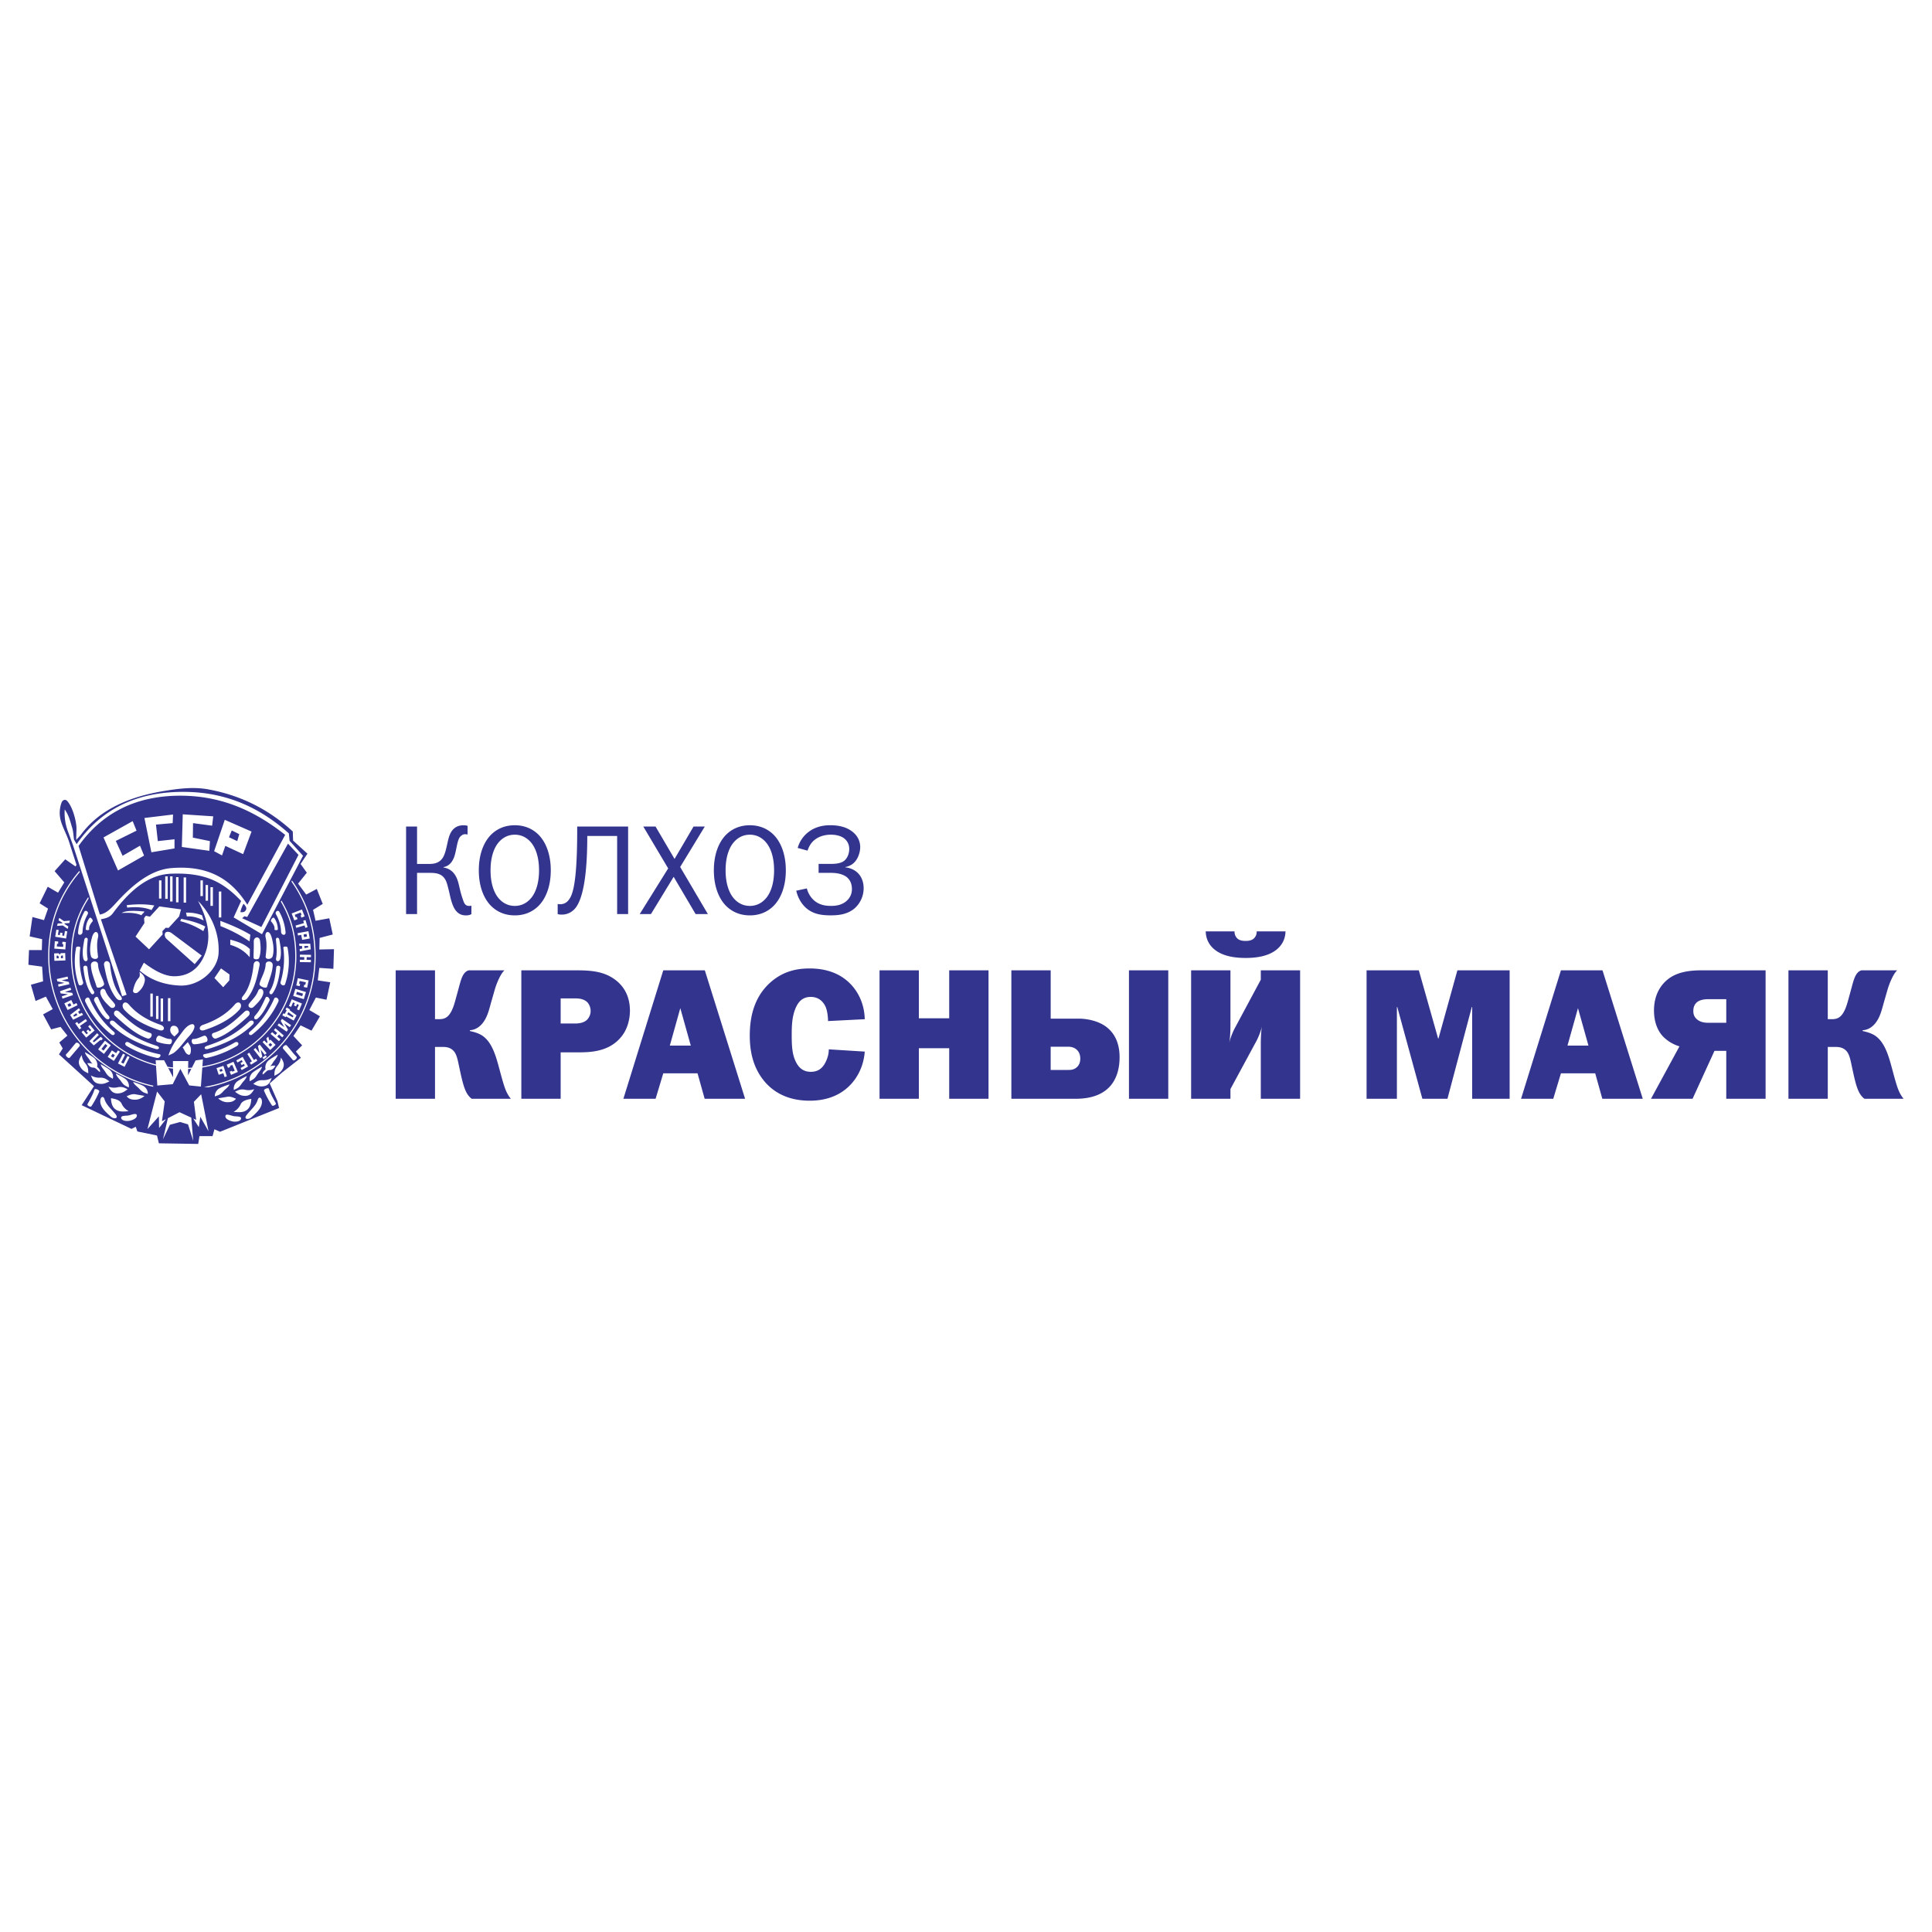 <svg xmlns="http://www.w3.org/2000/svg" width="2500" height="2500" viewBox="0 0 192.756 192.756"><g fill-rule="evenodd" clip-rule="evenodd"><path fill="#fff" d="M0 0h192.756v192.756H0V0z"/><path d="M15.897 105.176a9.401 9.401 0 0 1-3.01-1.152c-.361-.211-.544.16-.237.34.911.533 1.939.963 3.011 1.186.271.055.508-.323.236-.374zm-.658 3.168l.128-.012c-5.957-1.285-10.447-6.6-10.447-12.933 0-3.269 1.061-6.073 3.039-8.385l-.041-.125c-2.02 2.339-3.109 5.189-3.109 8.51 0 6.374 4.51 11.726 10.5 13.034l-.07-.089zm.457-.041l1.537-.133.762-1.529.884 1.65 1.163.119.143-1.904c5.313-.891 9.383-5.529 9.383-11.089 0-2.094-.482-3.89-1.486-5.572l-.061.116c.972 1.652 1.436 3.407 1.436 5.456 0 5.495-4.017 10.081-9.263 10.976l.052-.701-.732.107-.365.721c-.125.01-.251.016-.377.021l.01-.678h-1.529l.009.635a13.43 13.43 0 0 1-.543-.064l-.349-.656h-.841l.029.424c-4.8-1.236-8.365-5.607-8.365-10.784 0-2.2.542-4.042 1.652-5.772l-.044-.136c-1.151 1.764-1.72 3.654-1.72 5.909 0 5.241 3.618 9.665 8.484 10.901l.131 1.983zm4.66.14l.378.039-.006.006c6.121-1.207 10.763-6.623 10.763-13.089 0-2.869-.804-5.371-2.355-7.55l-.058.111c1.518 2.153 2.301 4.615 2.301 7.439 0 6.537-4.781 11.988-11.023 13.044zm-.285.729l-.724.752.226 1.805-.289-.133.552.859.151-1.033.818 1.443-.734-3.693zm-.988 2.332l-1.174-.539-1.157.598-.491 2.1.689-1.443 1.013-.279.797.236.517 1.637-.194-2.31zm-2.519.154l-.406.209.277-1.979-.763-.986-.962 3.748 1.141-1.271.022 1.162.691-.883zm-5.199-8.707c.219.188-.031.436-.257.256A8.953 8.953 0 0 1 8.51 99.93c-.131-.283.291-.574.417-.289.471 1.064 1.194 2.246 2.438 3.31zm-3.351-8.402c.019-.137-.391-.152-.417-.016a7.139 7.139 0 0 0 .241 3.662c.083.248.535.066.449-.225a8.106 8.106 0 0 1-.273-3.421zm.737-3.341c.129-.229-.208-.47-.337-.241a5.1 5.1 0 0 0-.625 2.057c-.031.364.441.299.449-.065.01-.469.143-1.094.513-1.751zm6.895 13.142c-1.386-.455-2.754-1.051-4.201-2.41-.301-.283-.666.002-.369.289 1.191 1.15 2.643 1.885 4.442 2.426.364.109.49-.188.128-.305zM8.751 93.762c.026-.262-.29-.276-.337-.017-.112.623-.241 1.28-.096 1.896.088.374.489.327.417-.048-.103-.537-.047-1.195.016-1.831zm.61 5.125c-.408-.633-.55-1.477-.642-2.361-.027-.26-.427-.229-.401.031.108 1.062.354 1.986.77 2.555.159.216.414-.007.273-.225zm.432.674c-.135-.295-.505.07-.385.307.312.607.623 1.252 1.123 1.719.297.275.539-.002.288-.273-.437-.476-.707-1.052-1.026-1.753zm-.561-7.63c.099-.115-.19-.469-.289-.354-.261.305-.368.74-.385 1.141-.004.112.356.11.337 0-.023-.136-.023-.368.337-.787zm7.761 11.727c-.355.014-.755-.225-1.074-.322-.265-.08-.482.516-.224.611a4.06 4.06 0 0 0 1.218.24c.264.006.344-.541.08-.529zm-2.004-.596c-1.208-.377-2.115-1.199-3.079-2.104-.404-.379-.717.123-.417.402 1.142 1.061 2.233 1.92 3.223 2.248.319.107.606-.44.273-.546zm1.026-.818c-1.18-.402-2.328-1.043-3.159-2.025-.435-.514-.888.055-.433.547.906.98 2.197 1.588 3.463 2.008.532.177.658-.35.129-.53zm-3.993-2.892c.389.469-.147.576-.416.242-.73-.908-.996-2.135-1.219-3.277-.1-.517.537-.582.594-.064.148 1.356.487 2.431 1.041 3.099zm-.593.789c-.238-.338-.678-.689-.898-1.27-.16-.422-.647-.182-.498.32.15.506.569.9.947 1.27.26.254.662-.022.449-.32zm-1.042-1.993c-.125-.543-.577-1.191-.609-1.929-.019-.417-.72-.388-.706.081.023.762.399 1.537.562 2.137.07.26.813-.027.753-.289zm-.609-2.699c-.05-.519-.167-1.209 0-1.912.138-.581-.362-.861-.594-.032-.169.604-.272 1.273-.112 1.879.099.376.735.368.706.065zm10.606 9.727a9.401 9.401 0 0 0 3.01-1.152c.361-.211.544.16.237.34-.91.533-1.939.963-3.01 1.186-.271.055-.509-.323-.237-.374zm4.533-2.225c-.219.188.031.436.256.256a8.943 8.943 0 0 0 2.598-3.277c.131-.283-.291-.574-.417-.289-.471 1.064-1.193 2.246-2.437 3.31zm3.351-8.402c-.019-.137.391-.152.417-.016a7.139 7.139 0 0 1-.241 3.662c-.083.248-.535.066-.448-.225a8.138 8.138 0 0 0 .272-3.421zm-.738-3.341c-.129-.229.208-.47.336-.241a5.1 5.1 0 0 1 .625 2.057c.031.364-.442.299-.449-.065-.008-.469-.142-1.094-.512-1.751zm-6.895 13.142c1.386-.455 2.754-1.051 4.201-2.41.301-.283.667.002.369.289-1.19 1.15-2.642 1.885-4.441 2.426-.365.109-.49-.188-.129-.305zm6.895-10.588c-.026-.262.29-.276.336-.017.112.623.242 1.28.096 1.896-.087.374-.489.327-.416-.048.104-.537.047-1.195-.016-1.831zm-.609 5.125c.407-.633.549-1.477.641-2.361.027-.26.428-.229.4.031-.107 1.062-.354 1.986-.769 2.555-.158.216-.414-.007-.272-.225zm-.433.674c.135-.295.505.07.385.307-.312.607-.622 1.252-1.122 1.719-.297.275-.54-.002-.289-.273.437-.476.707-1.052 1.026-1.753zm.561-7.63c-.099-.115.189-.469.289-.354.261.305.368.74.384 1.141.005.112-.355.11-.336 0 .024-.136.024-.368-.337-.787zm-7.761 11.727c.357.014.756-.225 1.074-.322.266-.08.483.516.225.611-.33.121-.815.234-1.219.24-.264.006-.344-.541-.08-.529zm2.004-.596c1.209-.377 2.116-1.199 3.079-2.104.404-.379.717.123.417.402-1.141 1.061-2.232 1.92-3.223 2.248-.318.107-.606-.44-.273-.546zm-1.026-.818c1.18-.402 2.329-1.043 3.159-2.025.435-.514.889.055.433.547-.906.98-2.196 1.588-3.463 2.008-.532.177-.658-.35-.129-.53zm3.993-2.892c-.389.469.147.576.417.242.73-.908.996-2.135 1.218-3.277.101-.517-.536-.582-.593-.064-.149 1.356-.488 2.431-1.042 3.099zm.594.789c.238-.338.677-.689.898-1.27.159-.422.646-.182.497.32-.15.506-.568.9-.946 1.27-.26.254-.663-.022-.449-.32zm1.041-1.993c.125-.543.577-1.191.61-1.929.018-.417.72-.388.706.081-.023.762-.399 1.537-.562 2.137-.07.26-.814-.027-.754-.289zm-.593-2.586c-.008-.44.033-1.002.016-1.606-.014-.51.56-.597.625-.096.075.574.108 1.192-.096 1.734-.064.17-.542.149-.545-.032zm1.203-.113c.05-.519.167-1.209 0-1.912-.138-.581.361-.861.593-.032.168.604.272 1.273.112 1.879-.098.376-.734.368-.705.065zm-.373 14.592c.059-.5-.288-.742-.423-.297-.182.604-.743 1.018-1.12 1.523-.308.414.199.471.486.213.442-.4.987-.849 1.057-1.439zm-1.433.643c.293-.266.353-.672.374-1.047-.541.076-.929.238-1.064.543-.143.32-.38.564-.703.75.469.037.992.115 1.393-.246zm-.646.918c.033-.252-.472-.203-.723-.244-.276-.047-.802-.297-.839-.02-.042.312.456.502.768.555.278.046.758-.012.794-.291zm-14.042-1.627c-.059-.5.288-.742.423-.297.182.604.743 1.018 1.119 1.523.309.414-.199.471-.485.213-.442-.4-.986-.85-1.057-1.439zm1.434.642c-.294-.266-.353-.672-.374-1.047.54.076.929.238 1.064.543.143.32.38.564.703.75-.47.037-.993.117-1.393-.246zm.645.918c-.033-.252.472-.203.723-.244.275-.047.802-.297.839-.02.041.312-.457.502-.768.555-.278.047-.757-.012-.794-.291zm11.459-1.912c-.294-.129-.576-.256-.88-.197-.386.072-.653.107-.899.162.247.227.568.365.863.377.445.017.713-.096.916-.342zm-2.105-.232c.287-.135.449-.074.853-.531.172-.193.5-.391.604-.674-.335.113-.781.264-1.04.416-.258.154-.466.507-.417.789zm1.9-.641c.267-.172.435-.135.772-.641.145-.215.442-.457.508-.752-.318.16-.738.369-.974.555-.235.188-.394.567-.306.838zm1.591-.871c.256-.186.426-.158.737-.682.133-.223.417-.479.467-.777-.309.176-.717.408-.942.605-.227.202-.365.586-.262.854zm2.018-1.498c.086-.08.179-.197.29-.385.133-.223.417-.479.466-.777-.308.176-.717.408-.942.607-.224.197-.362.58-.263.848-.25.217-.351.396-.287.527.227-.123.399-.441.656-.438.254.006.448-.137.599-.441a1.273 1.273 0 0 0-.519.059zm-1.588 2.279c-.206.361-.42.684-.915.676-.44-.006-.683-.176-1.003-.416.256-.113.522-.303.997-.197.336.076.628.048.921-.063zm1.743-1.117c-.139.391-.293.746-.782.826-.434.072-.703-.053-1.061-.234.232-.156.461-.389.947-.367.345.013.626-.065.896-.225zm.922-2.031c.225.348.412.688.177 1.123-.209.387-.472.523-.833.697.018-.279-.026-.604.286-.975.221-.263.332-.535.37-.845zm1.55-.088c.143.137-.237.484-.359.342-.37-.434-.708-.828-.972-1.139-.133-.154.234-.467.372-.316.332.363.646.812.959 1.113zm-16.945 3.951c.293-.129.576-.254.88-.197.385.074.653.107.898.162a1.404 1.404 0 0 1-.863.377c-.443.017-.712-.096-.915-.342zm2.105-.232c-.287-.135-.448-.074-.853-.529-.172-.193-.5-.393-.605-.676.337.113.781.264 1.04.416.259.154.468.505.418.789zm-1.9-.641c-.266-.172-.435-.135-.772-.641-.145-.215-.442-.457-.507-.752.317.16.738.369.973.555.236.188.394.566.306.838zm-1.59-.871c-.256-.186-.426-.158-.738-.68-.132-.225-.417-.48-.466-.777.309.174.717.406.942.605.226.2.365.586.262.852zm-2.019-1.496a1.79 1.79 0 0 1-.289-.387c-.132-.221-.417-.479-.466-.775.308.174.717.406.942.605.224.197.362.58.263.848.25.217.351.398.287.527-.227-.123-.399-.441-.656-.438-.255.006-.448-.137-.6-.441.175-.012.351-.002.519.061zm1.588 2.277c.206.361.42.684.915.678.44-.008.683-.178 1.003-.418-.255-.113-.522-.301-.997-.195a1.55 1.55 0 0 1-.921-.065zm-1.742-1.117c.139.391.293.746.782.826.435.072.704-.053 1.061-.234-.232-.156-.461-.389-.947-.367a1.561 1.561 0 0 1-.896-.225zm-.922-2.031c-.225.348-.412.688-.177 1.123.209.389.472.525.834.697-.019-.279.026-.602-.287-.975a1.548 1.548 0 0 1-.37-.845zm-1.55-.088c-.142.137.237.486.36.342.369-.434.708-.828.972-1.139.133-.154-.234-.467-.373-.316-.332.365-.646.812-.959 1.113zm12.485 1.459l-.33.65.01-.633c.107-.004.214-.009.32-.017zm-1.827-.024l.011.869-.491-.926c.159.022.318.042.48.057zm-7.303-15.37c.598-.082 1.068-.548 1.611-1.147 1.644-1.812 3.462-3.312 5.514-3.484 4.028-.337 6.16 1.384 7.593 3.654l3.775-6.969c-2.898-2.294-6.221-3.913-10.476-3.909-4.546.004-7.854 1.806-10.138 5.014l2.121 6.841zm3.565 2.2l.888-1.351-.04-.476.174-.247.418.085.933-1.02 2.164.297-.188.703-1.051 1.148-.288-.02-.331.34.025.327-1.358 1.484-1.346-1.27zm3.09.228l2.813 2.523.703-.849-3.014-2.254c-.187-.141-.476-.169-.599-.044-.139.141-.091.456.097.624zm3.145-3.783c.854.849 2.166 2.686 2.05 5.199-.078 1.684-1.904 3.329-3.868 3.243-1.661-.074-2.967-.604-4.004-1.494l.415-.787c.85.627 1.955 1.369 3.074 1.354 1.959-.025 2.793-1.454 3.142-2.561.515-1.636.067-3.302-.809-4.954zm-5.843 7.079c.386.26.604.568.523.939-.117.535-.367.834-.676 1.096-.188.16-.557.088-.48-.223.104-.42.217-.826.567-1.223.12-.136.109-.357.066-.589zm7.479.611l.654-.961.851.611-.021.59-.611.678-.873-.918zm-.623-18.822c3.557.647 6.298 2.225 8.439 4.204l.031.904 1.432 1.307-.685 1.028.623.872-.872 1.09.81 1.09 1.058-.561.592 1.495-.966.592.249 1.09 1.371-.25.343 1.62-1.308.342-.032 1.152 1.464-.031-.061 1.962-1.401-.094-.156 1.246 1.245.188-.374 1.744-1.059-.219-.654 1.246 1.059.623-.841 1.432-1.09-.529-.716 1.059.872.936-.623.621.498.623L28.152 107l-1.246 1.09.778 1.775.156.684-5.886 2.367-.561-.248-.187.684H19.9l-.124.779-3.924-.062-.187-.779-1.962-.404-.156-.467-.431.211-4.967-2.367 1.225-1.893-3.488-3.176.374-.592-.343-.592.81-.686-.685-.871-.935.248-.81-1.494.965-.529-.685-1.246-1.027.436-.467-1.619 1.214-.342-.094-1.464-1.37-.187.062-1.464h1.277l.031-1.09-1.245-.28.28-1.931 1.152.312.404-1.152-.841-.529.81-1.651 1.028.592.623-1.027-.965-1.121 1.059-1.183 1.028.716.094-.158-.748-2.332c-.238-.745-.718-1.541-.872-2.308a2.971 2.971 0 0 1 .125-1.557c.093-.274.369-.412.591-.156.581.667.923 2.164.905 2.763l-.033 1.099.422-.453a9.385 9.385 0 0 1 2.622-2.433c1.665-1.05 3.619-1.64 5.582-1.973 1.6-.27 3.089-.451 4.548-.186zm-10.445 4.797l2.91-1.629.385.952-2.068 1.025.677 1.483 1.739-1.007.403.989-2.599 1.482-1.447-3.295zm4.082-1.941l.695 3.423 2.307-.384v-.916l-1.666.184-.183-1.648 1.666-.146.037-.86-2.856.347zm3.825-.366l-.091 3.258 2.746.385.055-.97-1.702-.348.018-1.446 1.904.256.11-.934-3.04-.201zm4.192.549l2.672 1.172-.842 2.252-1.775-.824-.33.952-.787-.421 1.062-3.131zm.696 1.062l.751.366-.202.696-.824-.385.275-.677zm5.612 1.312l1.047 1.123-3.702 7.197-1.924-.878.243-.195.268.073 4.068-7.32zM23.984 91a2.6 2.6 0 0 1 .319-.833c.205.234.345.42.23.627-.115.21-.285.24-.549.206zm-13.918.718c.396-.087.861-.152 1.19-.597 1.71-2.309 3.557-3.86 5.804-3.951 3.304-.133 5.134.746 6.995 2.721l-.744 1.64 2.828 1.677 4.092-7.827-1.339-1.491-.075-.746c-2.671-2.37-5.945-4.083-10.306-4.138-4.476-.056-8.273 1.468-10.864 5.218l-.26-.447c-.062-.397-.067-.808-.187-1.192-.193-.628-.31-1.217-.744-1.827a5.27 5.27 0 0 0 .298 2.125l.521 1.417 4.911 15.096.446-.148-2.566-7.53zm6.737 13.589c.245-.748.598-1.338 1.085-1.947.308-.387.614-.934 1.11-1.135.393-.158.435.162.39.318-.147.516-.563.857-.855 1.217-.375.461-.695.891-1.138 1.242-.173.139-.395.203-.592.305zm9.542 3.519c-.066-.158.433-.354.483-.188.151.494.45.988.692 1.439.069.129-.309.33-.39.207a9.21 9.21 0 0 1-.785-1.458zm-16.443.086c.067-.16-.433-.354-.483-.189-.151.496-.449.99-.691 1.439-.069.131.309.332.39.209.268-.41.561-.926.784-1.459zm12.078-17.04c.999.38 1.998.787 2.998 1.385-.026.223-.054.445-.081.668-.943-.658-1.915-1.136-2.9-1.532a93.682 93.682 0 0 1-.017-.521zm.994 1.874c.697.195 1.39.399 1.956.945l-.017.814c-.571-.689-1.238-1.027-1.939-1.238v-.521zm-4.416-2.689a3.975 3.975 0 0 1 1.597.261l.164.521c-.521-.269-1.071-.443-1.679-.408-.028-.124-.056-.25-.082-.374zm-5.916-.75c.918-.104 1.836-.125 2.754.033l-.277.456c-.784-.314-1.601-.322-2.428-.245a26.35 26.35 0 0 0-.049-.244zm-.505.782c.383-.238 1.143-.255 2.265-.147-.043.164-.233.212-.277.375-.635-.266-1.309-.266-1.988-.228zm5.932.587c.946.174 1.769.417 2.412.766l-.196.457a7.799 7.799 0 0 0-2.298-.994l.082-.229zM15 99.129h.243v2.295H15v-2.295zm.568.242h.243v2.297h-.243v-2.297zm.459.244h.243v2.295h-.243v-2.295zm.729-.027H17v2.295h-.243v-2.295h-.001zm-.891-11.751h.243v1.81h-.243v-1.81zm.621-.404h.243v2.242h-.243v-2.242zm.487 0h.243v2.512h-.243v-2.512zm.594.08h.243v2.512h-.243v-2.512zm.756.028h.244v2.512h-.244v-2.512zm1.675.296h.243v1.566h-.243v-1.566zm.513.46h.243v1.566h-.243v-1.566zm.486.216h.244v1.864h-.244v-1.864zm.837.432h.243v2.593h-.243v-2.593zm-4.425 14.471c-.2-.15-.379-.326-.419-.559-.037-.213.043-.566.419-.512.356.055.407.391.419.586-.076.194-.271.313-.419.485zm.811 1.086c.191-.164.337-.365.529-.529.125.256.261.365.292.648.023.215-.012.672-.219.611-.367-.105-.359-.435-.602-.73zm-5.949.621l-.502.98.659.338.502-.982-.21-.107-.395.771-.238-.121.395-.771-.211-.108zm-1.529.322l.62.404.602-.924-.197-.129-.181.277-.423-.275-.421.647zm.55.078l-.224-.146.164-.25.224.145-.164.251zm-.921-.371l.681-.867-.582-.457-.681.867.582.457zm-.04-.332l-.21-.164.389-.496.211.164-.39.496zm-.643-1.736l-.768.793.438.424.673-.555.061.061.165-.17-.203-.197-.68.549-.12-.117.604-.621-.17-.167zm-1.556-.117l.464.557.846-.709-.465-.555-.181.15.313.375-.151.127-.16-.191-.181.152.159.191-.151.125-.313-.375-.18.153zm-.63-.871l.423.607.194-.135-.145-.207.711-.494-.135-.195-.71.496-.145-.207-.193.135zm.376-1.508l-.88.672.299.48.993-.49-.125-.201-.233.117-.138-.221.209-.158-.125-.199zm-.157.685l-.333.166-.079-.127.295-.225.117.186zm-1.304-1.168l.324.666.992-.482-.104-.213-.297.145-.22-.453-.695.337zm.433.35l-.117-.24.27-.131.117.24-.27.131zm-.612-.82l1.043-.357-.076-.223-.725-.084.624-.213-.077-.223-1.043.357.076.223.724.082-.622.213.076.225zm-.394-1.192l1.075-.246-.053-.23-.712-.158.643-.146-.053-.229-1.075.244.053.23.711.158-.642.146.053.231zm.684-2.619l-.024-.74-.441.015-.106.14-.115-.133-.44.015.024.74 1.102-.037zm-.883-.475l.125-.004.083.082.006.183-.205.007-.009-.268zm.435.254l-.006-.183.078-.087.124-.004.009.268-.205.006zm-.609-1.696l-.053.738 1.101.079.053-.738-.343-.024-.017.236.106.008-.02.267-.628-.046.02-.267.106.008.017-.236-.342-.025zm.152-1.16l-.115.715 1.088.175.115-.715-.233-.038-.078.483-.195-.032.04-.246-.233-.038-.039.246-.195-.031.078-.482-.233-.037zm.827-.627l.46-.026.066-.244-.59.052-.479-.324-.065.243.38.237-.017.061-.447.013-.066.244.577-.039.484.341.066-.244-.385-.254.016-.06zm23.944-.692l-.268-.689-1.028.398.267.69.321-.124-.085-.221-.1.039-.097-.25.587-.229.096.25-.1.039.085.22.322-.123zm.294 1.076l-.207-.711-.227.066.071.242-.833.242.066.227.833-.242.07.242.227-.066zm.216 1.131l-.131-.729-1.085.195.042.232.326-.059.089.496.759-.135zm-.322-.454l.048.263-.295.053-.047-.264.294-.052zm-.664 1.74l1.088-.207-.051-.563-1.108-.007.022.235h.261l.023.259-.256.047.021.236zm.45-.543l.371.001.014.149-.365.068-.02-.218zm.66.885l-1.104-.015-.002.236.438.006-.004.268-.438-.006-.003.236 1.103.016.003-.236-.428-.006.003-.268.429.006.003-.237zm-.386 3.28l.151-.725-1.08-.225-.151.725.336.07.048-.23-.105-.023.055-.262.618.129-.055.262-.105-.021-.048.23.336.07zm-.117.432l-1.056-.318-.214.709 1.056.318.214-.709zm-.295.158l-.077.256-.603-.182.077-.256.603.182zm-.384 1.662l.28-.67-1.017-.426-.281.668.219.092.189-.451.182.076-.097.23.218.092.097-.23.181.076-.189.451.218.092zm-.544 1.029l.287-.521-.703-.52.044-.08-.334-.184-.113.205.127.07-.204.371-.127-.07-.114.207.334.184.044-.08.759.418zm-.527-.84l.511.379-.077.141-.552-.305.118-.215zm.269 1.299l-.905-.629-.135.193.363.633-.541-.375-.135.193.906.629.135-.193-.363-.633.541.377.134-.195zm-.729 1.031l-.835-.721-.154.18.331.287-.175.201-.331-.285-.155.178.835.721.154-.178-.324-.281.175-.201.324.279.155-.18zm-2.119.657l.769.791.531-.516-.511-.525-.106.104-.114-.406-.192.188.125.383-.08.078-.253-.26-.169.163zm.774.457l-.187-.191.191-.186.187.191-.191.186zm-.369.66l-.682-.865-.186.145.162.711-.407-.518-.185.146.681.867.186-.146-.162-.711.407.518.186-.147zm.024.348l-.122-.154-.31.244.122.154.31-.244zm-1.578.787l.627-.395-.126-.199-.214.135-.461-.734-.201.127.462.732-.213.135.126.199zm-.933.539l.633-.354-.538-.963-.632.354.115.207.426-.238.096.172-.218.123.116.205.218-.121.096.172-.427.238.115.205zm-1.063.478l.68-.291-.434-1.014-.68.291.135.316.217-.094-.042-.098.246-.105.248.578-.246.107-.042-.1-.217.094.135.316zm-.417.149l-.344-1.049-.688.227.218.664.463-.154.126.385.225-.073zm-.425-.535l-.24.078-.07-.215.239-.078.071.215zM41.61 86.194v-3.73h-1.095v8.734h1.095v-4.112h1.197c.573 0 1.26.013 1.629.688.152.267.229.624.382 1.235.14.637.268 1.184.509 1.617.319.548.726.703 1.159.703.242 0 .395-.038.547-.129v-.84c-.076.025-.165.025-.241.025-.344 0-.471-.242-.573-.535-.407-1.132-.382-1.642-.662-2.266-.14-.318-.496-.917-1.311-1.031v-.039c.611-.115.904-.573 1.069-1.018.229-.636.28-1.604.573-1.986.115-.14.306-.28.484-.28.039 0 .102 0 .28.025v-.866a1.609 1.609 0 0 0-.407-.051c-.395 0-.993.114-1.336.866-.292.637-.344 1.731-.713 2.342-.343.56-.878.649-1.375.649H41.61v-.001zM51.361 82.336c-.446 0-1.464.063-2.342.917-.739.726-1.248 1.948-1.248 3.578s.509 2.852 1.248 3.577c.878.855 1.896.919 2.342.919s1.464-.064 2.342-.919c.738-.726 1.248-1.947 1.248-3.577s-.51-2.852-1.248-3.578c-.877-.853-1.896-.917-2.342-.917zm0 .942c.802 0 1.35.42 1.693.866.204.268.726 1.057.726 2.687s-.522 2.419-.726 2.686c-.343.445-.891.866-1.693.866s-1.349-.42-1.693-.866c-.204-.267-.726-1.056-.726-2.686s.522-2.419.726-2.687c.344-.445.891-.866 1.693-.866zM57.587 82.463v.395c0 4.863-.395 6.174-.7 6.709-.255.446-.561.649-1.031.649-.077 0-.14-.013-.217-.025v1.006c.127.04.242.053.395.053.306 0 .764-.065 1.209-.473.56-.522 1.35-2.049 1.35-7.371h2.979v7.792h1.095v-8.734h-5.08v-.001zM64.181 82.463l2.483 4.176-2.839 4.558h1.12l2.266-3.717 2.19 3.717h1.223L67.861 86.5l2.457-4.037h-1.121L67.3 85.697l-1.896-3.234h-1.223zM74.812 82.336c-.445 0-1.464.063-2.342.917-.739.726-1.248 1.948-1.248 3.578s.509 2.852 1.248 3.577c.878.855 1.897.919 2.342.919.446 0 1.464-.064 2.342-.919.738-.726 1.248-1.947 1.248-3.577s-.51-2.852-1.248-3.578c-.878-.853-1.897-.917-2.342-.917zm0 .942c.802 0 1.35.42 1.693.866.204.268.726 1.057.726 2.687s-.522 2.419-.726 2.686c-.343.445-.891.866-1.693.866s-1.349-.42-1.693-.866c-.203-.267-.726-1.056-.726-2.686s.522-2.419.726-2.687c.343-.445.89-.866 1.693-.866zM81.674 87.085h1.209c.483 0 1.018.063 1.464.331.51.319.649.841.649 1.286 0 .535-.229.917-.547 1.197-.446.382-.98.483-1.541.483-.637 0-1.26-.127-1.77-.624a2.37 2.37 0 0 1-.637-1.121l-1.057.229c.178.802.611 1.438 1.082 1.808.675.537 1.464.651 2.343.651.713 0 1.629-.064 2.368-.677a2.672 2.672 0 0 0 .929-2.037c0-.637-.229-1.184-.611-1.541-.292-.28-.725-.484-1.222-.535v-.026c.484-.101.879-.331 1.159-.802.191-.318.331-.777.331-1.197 0-.395-.127-1.146-1.005-1.693-.484-.306-1.133-.484-1.999-.484-1.019 0-1.706.331-2.139.662a3.02 3.02 0 0 0-1.095 1.604l.98.268c.166-.458.369-.828.79-1.133.42-.306.967-.458 1.553-.458.42 0 .917.089 1.26.331.293.204.56.56.56 1.095 0 .509-.216.955-.509 1.184-.382.293-.98.306-1.438.306h-1.108v.893h.001zM39.478 96.811v12.814h3.923v-5.174h.691c.318 0 .785 0 1.158.393.281.299.393.803.486 1.232.448 2.111.635 3.027 1.326 3.549h3.904c-.504-.635-.653-1.158-1.121-2.895-.262-.953-.598-2.373-1.401-3.139-.412-.412-.916-.58-1.569-.729v-.074c.635-.039 1.102-.43 1.401-.879.374-.541.542-1.252.729-1.924l.354-1.234c.187-.652.598-1.625.972-1.941h-3.568c-.262.074-.523.279-.729.859-.149.41-.261.914-.635 2.242-.449 1.643-1.009 1.773-1.625 1.773H43.4v-4.875h-3.922v.002zM52.014 96.811v12.814h3.923v-4.633h1.849c1.364 0 3.326-.131 4.465-1.924.542-.879.598-1.85.598-2.223 0-1.943-1.084-2.914-1.906-3.381-1.177-.674-2.578-.654-3.774-.654h-5.155v.001zm3.923 5.304v-2.504h1.457c.299 0 .841.02 1.214.393a1.3 1.3 0 0 1 .318.879c0 .355-.168.672-.374.877-.374.338-.934.355-1.159.355h-1.456zM70.321 96.811h-4.147l-3.979 12.814h3.214l.766-2.539h3.419l.71 2.539h4.035l-4.018-12.814zm-1.401 7.509h-2.092l1.046-3.736 1.046 3.736zM86.276 101.686c-.037-1.662-.766-2.857-1.457-3.549-1.233-1.252-2.84-1.514-4.035-1.514-1.233 0-2.597.242-3.886 1.363-1.551 1.365-2.093 3.252-2.093 5.344 0 1.121.168 2.354.747 3.475.654 1.271 2.111 3.012 5.231 3.012 1.793 0 3.063-.602 3.941-1.461.71-.691 1.438-1.85 1.551-3.438l-3.587-.225c0 .486-.131.916-.354 1.346-.281.523-.691.896-1.438.896-.748 0-1.233-.393-1.551-1.121-.317-.709-.355-1.531-.355-2.578 0-.896.038-1.682.299-2.428.318-.896.804-1.346 1.607-1.346.896 0 1.308.617 1.475.99.187.43.243 1.084.243 1.42l3.662-.186zM98.625 96.811h-3.923v4.783h-3.027v-4.783h-3.923v12.814h3.923v-5.043h3.027v5.043h3.923V96.811zM100.904 96.811v12.814h6.408c3.605 0 4.389-2.279 4.389-4.146 0-1.645-.672-2.559-1.4-3.082-.785-.561-1.887-.768-2.689-.768h-2.785v-4.818h-3.923zm3.922 7.621h1.756c.73 0 1.197.469 1.197 1.178 0 .279-.057.561-.281.803-.299.318-.635.336-.916.336h-1.756v-2.317zm7.811-7.621v12.814h3.922V96.811h-3.922zM118.838 96.811v12.814h3.924v-.971l2.635-4.875c.094-.188.373-.785.504-1.365-.057.336-.111.879-.111 1.869v5.342h3.922V96.811h-3.922v.934l-2.635 4.914c-.094.186-.375.783-.506 1.363.057-.336.113-.879.113-1.869v-5.342h-3.924zm1.457-3.887c.02.952.523 1.588 1.084 1.961.467.317 1.309.691 2.896.691s2.428-.374 2.895-.691c.561-.374 1.066-1.009 1.084-1.961h-2.877a.904.904 0 0 1-.262.691c-.242.242-.617.261-.84.261-.225 0-.598-.019-.842-.261a.917.917 0 0 1-.262-.691h-2.876zM141.557 96.811h-5.213v12.814h3.025v-9.152h.039l2.502 9.152h2.504l2.428-9.152h.037v9.152h3.738V96.811h-5.213l-1.886 6.798h-.038l-1.923-6.798zM159.883 96.811h-4.148l-3.979 12.814h3.213l.766-2.539h3.42l.709 2.539h4.035l-4.016-12.814zm-1.403 7.509h-2.092l1.047-3.736 1.045 3.736zM176.154 96.811h-6.465c-.914 0-2.072.111-2.971.672-.783.486-1.699 1.514-1.699 3.326 0 1.344.486 2.166.896 2.596a3.85 3.85 0 0 0 1.645.99l-2.84 5.23h4.148l2.186-4.781h1.176v4.781h3.924V96.811zm-3.924 2.877v2.354h-1.793c-.373 0-.785-.057-1.121-.336-.281-.242-.373-.504-.373-.842 0-.262.057-.615.373-.877.318-.262.822-.299 1.121-.299h1.793zM178.434 96.811v12.814h3.924v-5.174h.689c.318 0 .785 0 1.158.393.281.299.393.803.486 1.232.449 2.111.635 3.027 1.326 3.549h3.904c-.504-.635-.652-1.158-1.119-2.895-.262-.953-.6-2.373-1.402-3.139-.41-.412-.916-.58-1.568-.729v-.074c.635-.039 1.102-.43 1.4-.879.373-.541.541-1.252.729-1.924l.355-1.234c.188-.652.598-1.625.971-1.941h-3.568c-.262.074-.521.279-.729.859-.148.41-.262.914-.635 2.242-.449 1.643-1.01 1.773-1.625 1.773h-.373v-4.875h-3.923v.002z" fill="#33348e"/></g></svg>